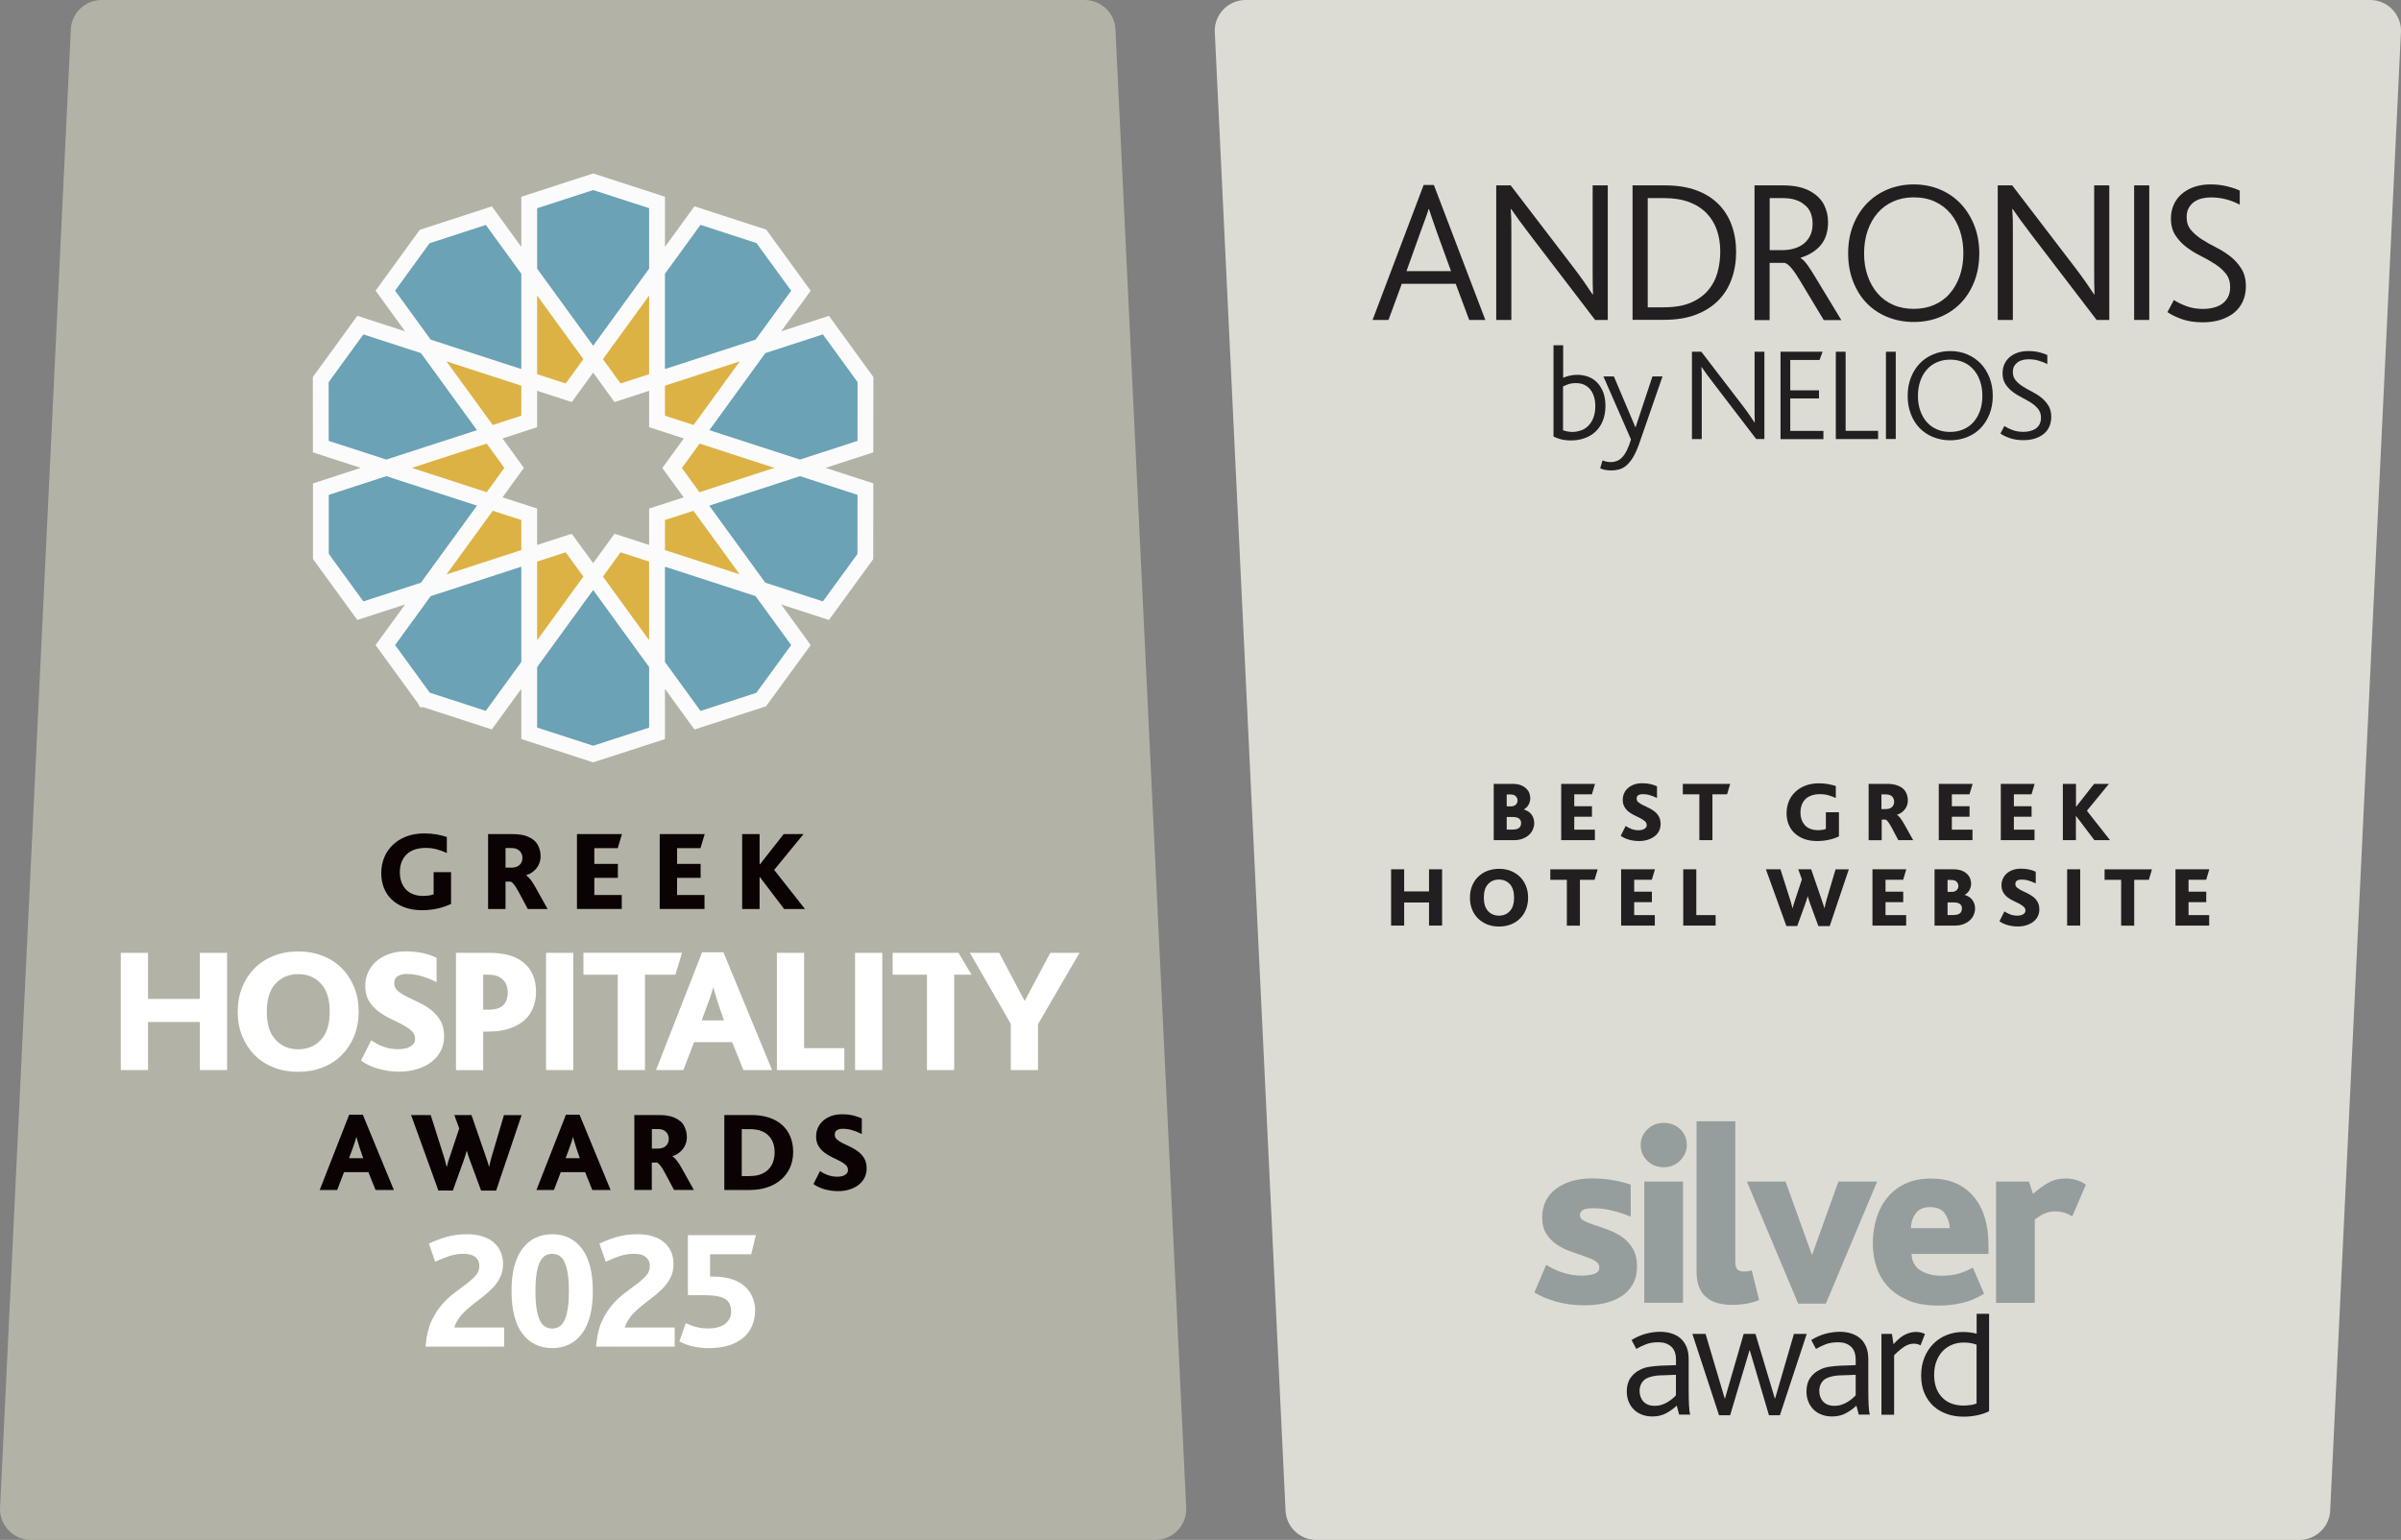 <?xml version="1.0" encoding="UTF-8"?>
<svg id="Layer_2" data-name="Layer 2" xmlns="http://www.w3.org/2000/svg" viewBox="0 0 352.6 226.21">
  <rect x="0" y="0" width="352.6" height="226.21" fill="#808080" stroke="none"/>
  <defs>
    <style>
      .cls-1 {
        fill: #dddcd4;
      }

      .cls-2 {
        fill: #231f20;
      }

      .cls-3 {
        fill: #fff;
      }

      .cls-4 {
        fill: #0a0203;
      }

      .cls-5 {
        fill: #ddb245;
      }

      .cls-6 {
        fill: none;
        stroke: #fbfbfb;
        stroke-miterlimit: 10;
        stroke-width: 2.32px;
      }

      .cls-7 {
        fill: #959e9d;
      }

      .cls-8 {
        fill: #6ba2b5;
      }

      .cls-9 {
        fill: #b3b2a6;
      }
    </style>
  </defs>
  <g id="Layer_1-2" data-name="Layer 1">
    <g>
      <path class="cls-1" d="M178.39,4.54c0-2.51,2.03-4.54,4.54-4.54h165.13c2.51,0,4.54,2.03,4.54,4.54l-10.39,217.14c0,2.51-2.03,4.54-4.54,4.54h-144.35c-2.51,0-4.54-2.03-4.54-4.54L178.39,4.54Z"/>
      <g>
        <path class="cls-7" d="M227.08,185.81c.78.5,1.62.89,2.52,1.17.9.28,1.77.41,2.6.41s1.45-.09,1.94-.26c.49-.17.73-.49.73-.94,0-.4-.21-.72-.62-.96-.41-.24-.94-.46-1.56-.68-.63-.21-1.3-.45-2.01-.7-.72-.25-1.39-.58-2.02-1-.63-.42-1.15-.94-1.56-1.58-.42-.64-.62-1.46-.62-2.47,0-.85.17-1.63.51-2.34.34-.7.83-1.3,1.47-1.79.64-.49,1.41-.87,2.3-1.15.89-.28,1.89-.41,2.99-.41s2.1.08,3.07.25,1.85.38,2.66.66v4.71c-.85-.35-1.74-.65-2.66-.88-.92-.24-1.86-.36-2.84-.36-.7,0-1.21.09-1.51.26-.3.18-.45.44-.45.79,0,.33.21.6.62.81.41.21.94.42,1.56.62.63.2,1.3.43,2.01.7s1.39.62,2.01,1.05,1.15,1,1.56,1.69c.41.69.62,1.56.62,2.62s-.21,1.95-.64,2.67c-.43.73-1,1.32-1.71,1.77-.72.45-1.54.78-2.47.98-.93.2-1.88.3-2.86.3-1.56,0-2.96-.18-4.22-.55-1.26-.36-2.31-.81-3.16-1.34l1.73-4.07Z"/>
        <path class="cls-7" d="M241.92,170.52c-.65-.63-.98-1.41-.98-2.33,0-.88.33-1.64.98-2.28.65-.64,1.46-.96,2.41-.96s1.76.31,2.41.92c.65.62.98,1.39.98,2.32,0,.45-.09.87-.26,1.26-.18.39-.42.73-.72,1.04s-.66.54-1.07.72c-.42.18-.86.26-1.34.26-.95,0-1.76-.31-2.41-.94ZM241.47,173.57h5.69v17.81h-5.69v-17.81Z"/>
        <path class="cls-7" d="M249.15,164.72h5.69v20.68c0,.55.11.92.34,1.11s.54.28.94.28c.1,0,.26-.01.49-.04.23-.02.44-.08.64-.15l1.09,4.37c-.65.28-1.33.46-2.02.57-.69.1-1.32.15-1.9.15-3.52,0-5.27-1.62-5.27-4.86v-22.11Z"/>
        <path class="cls-7" d="M256.53,173.57h5.69l3.84,10.7h.08l3.84-10.7h5.69l-7.53,17.93h-4.07l-7.53-17.93Z"/>
        <path class="cls-7" d="M280.19,190.99c-1.23-.51-2.23-1.2-2.99-2.05-.77-.85-1.32-1.83-1.66-2.92-.34-1.09-.51-2.2-.51-3.33,0-1.33.18-2.58.55-3.75.36-1.17.9-2.18,1.62-3.05s1.6-1.54,2.66-2.03,2.29-.73,3.69-.73c2.69,0,4.77.87,6.25,2.6s2.22,4.12,2.22,7.16v1.32h-11.3c.05,1.11.5,1.92,1.34,2.43.84.52,1.87.77,3.07.77.95,0,1.79-.11,2.52-.32.73-.21,1.42-.51,2.07-.88l1.66,3.84c-1.05.65-2.14,1.11-3.26,1.36-1.12.25-2.27.38-3.45.38-1.76,0-3.25-.26-4.48-.77ZM286.33,180.42c-.03-.78-.26-1.49-.7-2.13s-1.17-.96-2.2-.96c-.95,0-1.66.31-2.11.94-.45.63-.68,1.34-.68,2.15h5.69Z"/>
        <path class="cls-7" d="M293.14,173.57h4.82l.6,1.81c.7-.63,1.43-1.16,2.18-1.6s1.63-.66,2.64-.66c.45,0,.94.07,1.47.21.53.14,1.02.37,1.47.7l-2,4.67c-.5-.33-.97-.53-1.41-.62-.44-.09-.77-.13-1-.13-.53,0-1.02.08-1.47.24-.45.16-.99.48-1.62.96v12.24h-5.69v-17.81Z"/>
      </g>
      <g>
        <path class="cls-2" d="M209.07,27.17h1.5l7.56,19.83h-2.37l-1.98-5.31h-7.92l-1.95,5.31h-2.34l7.5-19.83ZM213.09,39.83l-2.07-5.7c-.3-.88-.54-1.57-.72-2.08-.18-.51-.33-.95-.45-1.33h-.06c-.1.38-.25.83-.44,1.33-.19.51-.45,1.21-.76,2.08l-2.04,5.7h6.54Z"/>
        <path class="cls-2" d="M219.72,27.23h2.13l9.18,12c.64.84,1.19,1.59,1.65,2.25s.86,1.25,1.2,1.77h.06c-.02-.54-.04-1.06-.04-1.58,0-.51-.01-1.14-.01-1.9v-12.54h2.22v19.77h-1.86l-9.54-12.48c-.6-.78-1.13-1.49-1.59-2.12s-.86-1.2-1.2-1.7h-.06c.04.5.06,1,.08,1.49,0,.49.01,1.12.01,1.91v12.9h-2.22v-19.77Z"/>
        <path class="cls-2" d="M239.76,27.23h4.74c1.78,0,3.32.25,4.63.73,1.31.49,2.39,1.17,3.25,2.04.86.87,1.5,1.9,1.93,3.09.43,1.19.65,2.5.65,3.91s-.21,2.74-.65,3.96c-.43,1.22-1.08,2.27-1.95,3.16-.87.89-1.97,1.59-3.3,2.1s-2.88.76-4.66.76h-4.65v-19.77ZM244.38,45.14c1.54,0,2.83-.22,3.88-.66s1.9-1.04,2.55-1.79,1.12-1.62,1.4-2.62c.28-1,.42-2.05.42-3.15s-.17-2.18-.5-3.13c-.33-.95-.83-1.77-1.51-2.47-.68-.7-1.54-1.25-2.58-1.64-1.04-.39-2.28-.58-3.72-.58h-2.34v16.05h2.4Z"/>
        <path class="cls-2" d="M257.67,27.23h4.02c1.04,0,1.92.09,2.62.27.71.18,1.33.44,1.85.78.8.5,1.38,1.13,1.75,1.89.37.76.55,1.58.55,2.46,0,1.38-.35,2.5-1.05,3.35-.7.85-1.69,1.47-2.97,1.88v.06c.3.16.64.51,1.02,1.04.38.53.83,1.24,1.35,2.12l3.6,5.94h-2.58l-3.45-5.73c-.46-.78-.88-1.4-1.26-1.86s-.72-.73-1.02-.81h-2.22v8.4h-2.22v-19.77ZM261.75,36.74c1.06,0,1.97-.22,2.73-.66.52-.3.93-.72,1.25-1.27s.46-1.21.46-1.97c0-.58-.1-1.11-.3-1.6s-.52-.89-.96-1.21c-.32-.28-.73-.5-1.25-.67-.51-.17-1.14-.26-1.9-.26h-1.89v7.65h1.86Z"/>
        <path class="cls-2" d="M277.2,46.58c-1.18-.48-2.2-1.16-3.04-2.02-.85-.87-1.52-1.93-2.01-3.18-.49-1.25-.74-2.63-.74-4.15s.24-2.87.72-4.11c.48-1.24,1.15-2.31,2.01-3.21.86-.9,1.88-1.59,3.06-2.08,1.18-.49,2.46-.74,3.84-.74s2.69.25,3.87.75c1.18.5,2.19,1.2,3.04,2.1.85.9,1.51,1.97,2,3.21.48,1.24.72,2.6.72,4.08s-.25,2.93-.75,4.18-1.18,2.31-2.04,3.18c-.86.87-1.88,1.54-3.04,2.01-1.17.47-2.44.7-3.79.7s-2.66-.24-3.84-.72ZM284.04,44.79c.9-.39,1.67-.94,2.29-1.67.63-.72,1.12-1.58,1.47-2.58.35-1,.53-2.11.53-3.33s-.16-2.24-.48-3.24c-.32-1-.79-1.87-1.41-2.61-.62-.74-1.38-1.32-2.28-1.74-.9-.42-1.94-.63-3.12-.63-1.1,0-2.1.2-3,.6s-1.67.96-2.29,1.68-1.12,1.58-1.47,2.59c-.35,1.01-.53,2.13-.53,3.35s.17,2.33.53,3.33c.35,1,.84,1.86,1.47,2.58.63.72,1.39,1.28,2.29,1.67.9.39,1.9.58,3,.58s2.1-.19,3-.58Z"/>
        <path class="cls-2" d="M293.37,27.23h2.13l9.18,12c.64.84,1.19,1.59,1.65,2.25s.86,1.25,1.2,1.77h.06c-.02-.54-.04-1.06-.04-1.58,0-.51-.01-1.14-.01-1.9v-12.54h2.22v19.77h-1.86l-9.54-12.48c-.6-.78-1.13-1.49-1.59-2.12s-.86-1.2-1.2-1.7h-.06c.04.5.06,1,.08,1.49,0,.49.01,1.12.01,1.91v12.9h-2.22v-19.77Z"/>
        <path class="cls-2" d="M313.41,27.23h2.22v19.77h-2.22v-19.77Z"/>
        <path class="cls-2" d="M319.23,44.06c.48.32,1.08.62,1.82.9.73.28,1.55.42,2.47.42.54,0,1.05-.06,1.53-.18.48-.12.9-.3,1.26-.55.36-.25.65-.58.87-.99s.33-.9.33-1.49c0-.78-.21-1.44-.64-1.98-.43-.54-.97-1.01-1.61-1.42s-1.34-.81-2.1-1.19c-.76-.38-1.46-.81-2.1-1.3-.64-.49-1.17-1.07-1.6-1.73-.43-.66-.65-1.48-.65-2.46,0-.7.13-1.35.39-1.96.26-.61.64-1.14,1.14-1.59s1.11-.8,1.83-1.06,1.54-.39,2.46-.39,1.72.1,2.47.29c.75.19,1.36.4,1.82.62v2.07c-.62-.34-1.29-.6-2.01-.79-.72-.19-1.46-.28-2.22-.28-.44,0-.88.05-1.31.15-.43.1-.81.27-1.14.5-.33.23-.6.53-.81.9s-.31.82-.31,1.36c0,.74.21,1.37.64,1.88.43.51.96.97,1.61,1.38.64.41,1.34.81,2.1,1.19s1.46.83,2.1,1.33c.64.51,1.17,1.11,1.6,1.8.43.69.65,1.54.65,2.57,0,.82-.15,1.56-.45,2.22s-.73,1.21-1.29,1.67c-.56.45-1.23.79-2.01,1.04-.78.24-1.64.36-2.58.36-1.14,0-2.15-.15-3.02-.45-.87-.3-1.59-.65-2.17-1.05l.93-1.74Z"/>
        <path class="cls-2" d="M229.18,64.52c-.43-.12-.78-.25-1.04-.39v-13.41h1.42v4.77c.3-.12.61-.22.93-.3.32-.08.71-.13,1.15-.13.57,0,1.11.1,1.62.29.51.19.94.48,1.31.87.37.38.66.86.88,1.43.21.57.32,1.23.32,1.99,0,.8-.13,1.52-.38,2.15-.25.63-.6,1.16-1.05,1.59-.45.43-.98.76-1.61.98-.62.23-1.3.34-2.02.34-.58,0-1.09-.06-1.53-.18ZM232.28,63.2c.42-.17.77-.43,1.07-.76.3-.33.53-.73.69-1.19.16-.46.24-.98.24-1.57,0-.51-.06-.97-.19-1.38-.12-.42-.3-.77-.54-1.07-.23-.3-.53-.53-.88-.7-.36-.17-.77-.25-1.24-.25-.49,0-.89.07-1.19.19-.3.13-.53.23-.7.29v6.44c.25.09.48.16.71.19.23.04.44.06.63.06.51,0,.97-.09,1.38-.26Z"/>
        <path class="cls-2" d="M235.34,67.63c.38.17.8.25,1.26.25.3,0,.59-.06.87-.17.28-.12.54-.3.78-.56.24-.26.47-.6.68-1.03.21-.43.41-.95.59-1.56l-4.05-9.26h1.54l3.15,7.45h.04l2.47-7.45h1.48l-3.44,9.92c-.3.84-.61,1.52-.93,2.03s-.66.9-.99,1.18c-.34.27-.69.45-1.05.54s-.73.14-1.11.14c-.34,0-.64-.03-.9-.08s-.51-.13-.74-.23l.35-1.17Z"/>
        <path class="cls-2" d="M248.47,51.67h1.38l5.96,7.78c.42.54.77,1.03,1.07,1.46.3.43.56.81.78,1.15h.04c-.01-.35-.02-.69-.03-1.02,0-.33,0-.74,0-1.24v-8.13h1.44v12.82h-1.21l-6.19-8.09c-.39-.51-.73-.96-1.03-1.37-.3-.41-.56-.78-.78-1.1h-.04c.03.32.04.65.05.96,0,.32,0,.73,0,1.24v8.37h-1.44v-12.82Z"/>
        <path class="cls-2" d="M261.47,51.67h6.19l-.45,1.21h-4.3v4.46h4.22v1.19h-4.22v4.77h4.87v1.21h-6.3v-12.82Z"/>
        <path class="cls-2" d="M269.6,51.67h1.44v11.62h4.77v1.21h-6.21v-12.82Z"/>
        <path class="cls-2" d="M276.96,51.67h1.44v12.82h-1.44v-12.82Z"/>
        <path class="cls-2" d="M283.91,64.22c-.77-.31-1.42-.75-1.98-1.31-.55-.56-.99-1.25-1.3-2.06-.32-.81-.48-1.71-.48-2.7s.16-1.86.47-2.67c.31-.8.75-1.5,1.3-2.08s1.22-1.03,1.99-1.35c.77-.32,1.6-.48,2.49-.48s1.74.16,2.51.49,1.42.78,1.98,1.36c.55.58.98,1.28,1.29,2.08.31.8.47,1.69.47,2.65s-.16,1.9-.49,2.71-.77,1.5-1.32,2.06c-.56.56-1.22,1-1.98,1.3s-1.58.46-2.46.46-1.73-.16-2.49-.47ZM288.34,63.07c.58-.25,1.08-.61,1.49-1.08.41-.47.73-1.03.95-1.67.23-.65.34-1.37.34-2.16s-.1-1.45-.31-2.1c-.21-.65-.51-1.21-.92-1.69-.4-.48-.89-.86-1.48-1.13s-1.26-.41-2.02-.41c-.71,0-1.36.13-1.95.39s-1.08.62-1.49,1.09c-.41.47-.73,1.03-.95,1.68-.23.66-.34,1.38-.34,2.17s.11,1.51.34,2.16c.23.65.54,1.21.95,1.67.41.47.91.83,1.49,1.08s1.23.38,1.95.38,1.36-.13,1.95-.38Z"/>
        <path class="cls-2" d="M294.36,62.59c.31.21.7.4,1.18.58s1.01.27,1.61.27c.35,0,.68-.04.99-.12.31-.08.58-.2.82-.36.23-.16.42-.38.56-.64.14-.27.21-.59.21-.96,0-.51-.14-.93-.42-1.28s-.63-.66-1.04-.92c-.42-.27-.87-.52-1.36-.77-.49-.25-.95-.53-1.36-.85-.42-.32-.76-.69-1.04-1.12-.28-.43-.42-.96-.42-1.6,0-.45.08-.88.25-1.28.17-.4.42-.74.74-1.03s.72-.52,1.19-.69c.47-.17,1-.25,1.6-.25s1.12.06,1.61.18c.49.12.88.26,1.18.4v1.34c-.4-.22-.84-.39-1.3-.52s-.95-.19-1.44-.19c-.29,0-.57.03-.85.1-.28.07-.53.17-.74.32-.21.15-.39.34-.53.58-.14.24-.2.54-.2.88,0,.48.14.89.42,1.22.28.33.62.63,1.04.89.42.27.87.52,1.36.77.49.25.95.54,1.36.87s.76.72,1.04,1.17c.28.45.42,1,.42,1.66,0,.53-.1,1.01-.29,1.44s-.47.79-.84,1.08-.8.52-1.3.67c-.51.16-1.06.23-1.67.23-.74,0-1.39-.1-1.96-.29-.56-.2-1.04-.42-1.41-.68l.6-1.13Z"/>
      </g>
      <g>
        <path class="cls-2" d="M219.36,115.15h2.77c.45,0,.84.06,1.17.18s.6.28.81.48c.21.2.37.42.47.67.1.25.15.51.15.77,0,.32-.08.63-.23.93-.16.3-.39.54-.71.72v.02c.5.14.88.4,1.14.76.25.36.38.77.38,1.22,0,.3-.06.6-.18.9-.12.3-.3.57-.55.81-.25.24-.56.43-.93.58-.37.15-.8.23-1.3.23h-2.99v-8.27ZM221.86,118.46c.33,0,.58-.09.75-.26.17-.17.25-.37.25-.6,0-.24-.09-.45-.26-.63-.17-.18-.44-.26-.8-.26h-.53v1.75h.58ZM222.07,121.87c.46,0,.79-.08,1-.24.21-.16.31-.41.31-.74,0-.28-.1-.49-.3-.64-.2-.15-.48-.23-.84-.23h-.97v1.85h.79Z"/>
        <path class="cls-2" d="M229.27,115.15h4.97l-.46,1.54h-2.59v1.75h2.6v1.54h-2.6v1.9h3.03v1.54h-4.95v-8.27Z"/>
        <path class="cls-2" d="M238.73,121.33c.28.19.57.34.89.46.31.11.65.17,1.02.17.14,0,.28-.01.42-.04s.26-.07.38-.13c.11-.06.21-.13.28-.23.07-.09.11-.21.11-.34,0-.23-.09-.42-.26-.57-.17-.15-.39-.3-.65-.44s-.55-.28-.85-.42c-.3-.14-.58-.31-.85-.51-.26-.2-.48-.44-.65-.73-.17-.29-.26-.64-.26-1.07,0-.32.06-.62.19-.92.12-.29.31-.55.55-.77.24-.22.54-.4.89-.53.35-.13.76-.2,1.22-.2s.88.04,1.25.13c.37.09.68.19.93.32v1.72c-.38-.19-.75-.34-1.09-.43-.34-.1-.69-.14-1.03-.14-.23,0-.44.05-.61.14-.17.1-.26.27-.26.52,0,.21.08.39.26.53s.39.29.65.41c.26.13.55.27.85.41.3.14.58.32.85.52s.48.46.65.75c.17.3.26.67.26,1.11,0,.38-.08.73-.24,1.04-.16.31-.39.57-.67.78-.28.21-.61.38-1,.5s-.8.18-1.24.18c-.49,0-.98-.06-1.46-.19-.48-.13-.9-.32-1.25-.58l.73-1.44Z"/>
        <path class="cls-2" d="M249.55,116.69h-2.42v-1.54h6.96l-.46,1.54h-2.15v6.73h-1.92v-6.73Z"/>
        <path class="cls-2" d="M270.07,122.86c-.45.22-.95.39-1.51.51-.55.12-1.12.18-1.7.18-.72,0-1.36-.1-1.92-.31s-1.03-.5-1.41-.86-.67-.79-.87-1.29c-.2-.5-.29-1.04-.29-1.63,0-.63.11-1.21.33-1.75.22-.54.54-1,.96-1.39.41-.39.91-.7,1.49-.92.58-.22,1.23-.33,1.95-.33.49,0,.94.04,1.34.11s.79.17,1.16.28v1.77c-.35-.17-.72-.3-1.1-.41s-.8-.16-1.25-.16-.88.07-1.24.2c-.36.13-.65.31-.89.55s-.42.52-.53.85c-.12.33-.18.7-.18,1.1s.06.74.17,1.05c.11.32.28.59.49.82.21.23.48.41.8.53.32.12.68.19,1.09.19.49,0,.88-.06,1.18-.18v-2.45h1.92v3.53Z"/>
        <path class="cls-2" d="M274.4,115.15h2.66c.36,0,.68.02.96.07.28.05.53.12.75.21.51.21.87.51,1.09.89.21.39.32.81.32,1.27,0,.27-.04.51-.13.74-.08.23-.2.43-.34.6s-.31.33-.5.46-.4.23-.62.29v.02c.13.08.28.22.46.45.18.22.38.53.6.92l1.31,2.35h-2.18l-1-1.88c-.22-.4-.4-.69-.54-.86-.14-.17-.26-.27-.35-.28h-.55v3.03h-1.92v-8.27ZM276.92,118.85c.18,0,.32-.01.44-.04s.22-.07.31-.12c.15-.09.27-.21.36-.36.09-.15.14-.33.14-.55s-.05-.4-.15-.57c-.1-.17-.24-.3-.43-.39-.08-.04-.18-.07-.28-.09-.1-.02-.23-.03-.39-.03h-.62v2.16h.6Z"/>
        <path class="cls-2" d="M284.72,115.15h4.97l-.46,1.54h-2.59v1.75h2.6v1.54h-2.6v1.9h3.03v1.54h-4.95v-8.27Z"/>
        <path class="cls-2" d="M293.83,115.15h4.97l-.46,1.54h-2.59v1.75h2.6v1.54h-2.6v1.9h3.03v1.54h-4.95v-8.27Z"/>
        <path class="cls-2" d="M302.95,115.15h1.92v3.34h.04l2.62-3.34h2.18l-3.24,3.95,3.4,4.32h-2.3l-2.67-3.53h-.04v3.53h-1.92v-8.27Z"/>
        <path class="cls-2" d="M204.29,127.7h1.92v3.25h3.65v-3.25h1.92v8.27h-1.92v-3.39h-3.65v3.39h-1.92v-8.27Z"/>
        <path class="cls-2" d="M218.41,135.8c-.52-.21-.97-.5-1.35-.87s-.67-.82-.88-1.34c-.21-.52-.31-1.09-.31-1.72s.1-1.2.31-1.72c.21-.52.5-.97.88-1.34s.83-.67,1.35-.87,1.1-.31,1.73-.31,1.2.1,1.73.31c.52.21.97.5,1.35.87.38.38.67.82.88,1.34.21.52.31,1.09.31,1.72s-.1,1.2-.31,1.72c-.21.52-.5.97-.88,1.34-.38.38-.83.67-1.35.87-.52.21-1.1.31-1.73.31s-1.2-.1-1.73-.31ZM221.73,133.84c.41-.44.62-1.1.62-1.98s-.21-1.54-.62-1.98-.95-.67-1.6-.67-1.19.22-1.6.67c-.42.44-.62,1.1-.62,1.98s.21,1.54.62,1.98c.41.44.95.67,1.6.67s1.19-.22,1.6-.67Z"/>
        <path class="cls-2" d="M230.09,129.25h-2.42v-1.54h6.96l-.46,1.54h-2.15v6.73h-1.92v-6.73Z"/>
        <path class="cls-2" d="M238.07,127.7h4.97l-.46,1.54h-2.59v1.75h2.6v1.54h-2.6v1.9h3.03v1.54h-4.95v-8.27Z"/>
        <path class="cls-2" d="M247.19,127.7h1.92v6.73h2.84v1.54h-4.76v-8.27Z"/>
        <path class="cls-2" d="M259.32,127.7h2.15l1.47,4.62c.06.18.11.35.15.52.04.17.09.35.14.55h.04c.04-.18.09-.37.14-.55.05-.18.11-.35.17-.52l1.04-3.14-.54-1.48h1.9l1.54,4.47c.08.22.15.42.21.62.07.19.13.39.18.59h.04c.04-.2.08-.39.12-.58.04-.18.1-.38.16-.6l1.33-4.49h1.95l-2.81,8.34h-1.66l-1.19-3.24c-.07-.19-.13-.38-.2-.58s-.12-.37-.16-.54h-.04c-.04.18-.09.37-.16.56-.06.19-.12.37-.18.53l-1.18,3.26h-1.59l-3.01-8.34Z"/>
        <path class="cls-2" d="M274.98,127.7h4.97l-.46,1.54h-2.59v1.75h2.6v1.54h-2.6v1.9h3.03v1.54h-4.95v-8.27Z"/>
        <path class="cls-2" d="M284.1,127.7h2.77c.45,0,.84.06,1.17.18s.6.28.81.48c.21.2.37.42.47.67.1.25.15.51.15.77,0,.32-.08.63-.23.93-.16.3-.39.54-.71.72v.02c.5.14.88.4,1.14.76.25.36.38.77.38,1.22,0,.3-.06.6-.18.9-.12.3-.3.57-.55.81-.25.24-.56.43-.93.58-.37.15-.8.23-1.3.23h-2.99v-8.27ZM286.6,131.02c.33,0,.58-.09.75-.26.17-.17.25-.37.25-.6,0-.24-.09-.45-.26-.63-.17-.18-.44-.26-.8-.26h-.53v1.75h.58ZM286.81,134.42c.46,0,.79-.08,1-.24.21-.16.31-.41.31-.74,0-.28-.1-.49-.3-.64-.2-.15-.48-.23-.84-.23h-.97v1.85h.79Z"/>
        <path class="cls-2" d="M294.35,133.88c.28.19.57.34.89.46.31.11.65.17,1.02.17.14,0,.28-.01.42-.04s.26-.07.38-.13c.11-.06.21-.13.28-.23.07-.09.11-.21.11-.34,0-.23-.09-.42-.26-.57-.17-.15-.39-.3-.65-.44s-.55-.28-.85-.42c-.3-.14-.58-.31-.85-.51-.26-.2-.48-.44-.65-.73-.17-.29-.26-.64-.26-1.07,0-.32.06-.62.19-.92.12-.29.31-.55.55-.77.24-.22.54-.4.89-.53.35-.13.76-.2,1.22-.2s.88.04,1.25.13c.37.09.68.19.93.32v1.72c-.38-.19-.75-.34-1.09-.43-.34-.1-.69-.14-1.03-.14-.23,0-.44.05-.61.14-.17.1-.26.27-.26.52,0,.21.08.39.26.53s.39.29.65.41c.26.13.55.27.85.41.3.14.58.32.85.52s.48.46.65.75c.17.3.26.67.26,1.11,0,.38-.08.73-.24,1.04-.16.31-.39.57-.67.78-.28.21-.61.38-1,.5s-.8.18-1.24.18c-.49,0-.98-.06-1.46-.19-.48-.13-.9-.32-1.25-.58l.73-1.44Z"/>
        <path class="cls-2" d="M303.57,127.7h1.92v8.27h-1.92v-8.27Z"/>
        <path class="cls-2" d="M311.49,129.25h-2.42v-1.54h6.96l-.46,1.54h-2.15v6.73h-1.92v-6.73Z"/>
        <path class="cls-2" d="M319.48,127.7h4.97l-.46,1.54h-2.59v1.75h2.6v1.54h-2.6v1.9h3.03v1.54h-4.95v-8.27Z"/>
      </g>
      <g>
        <path class="cls-2" d="M246.23,206.5c-.47.44-.99.81-1.57,1.12-.58.31-1.24.46-2,.46-.54,0-1.03-.08-1.49-.25-.46-.17-.86-.41-1.19-.73-.34-.32-.6-.7-.79-1.16-.19-.45-.29-.96-.29-1.53,0-.8.18-1.47.55-2,.37-.53.85-.93,1.46-1.22.4-.2.85-.34,1.33-.41.49-.07,1.03-.13,1.63-.16l2.26-.08v-.75c0-.91-.24-1.57-.71-1.98-.48-.42-1.09-.63-1.85-.63s-1.34.1-1.86.3c-.52.2-.99.43-1.41.68l-.7-1.31c.7-.43,1.41-.74,2.12-.93.71-.18,1.39-.28,2.05-.28s1.19.08,1.7.24c.51.16.96.4,1.33.73.37.33.67.75.88,1.25.21.51.31,1.12.31,1.82v4.09c0,1.17.02,2.06.05,2.67.03.61.09,1.07.18,1.37h-1.63l-.35-1.33ZM244.04,202.03c-.52.02-.95.06-1.3.14-.35.08-.66.18-.93.31-.33.18-.59.44-.77.77-.17.33-.26.68-.26,1.07,0,.65.2,1.18.59,1.59.39.41.93.61,1.62.61.37,0,.72-.05,1.04-.16.33-.11.62-.24.88-.4.26-.16.49-.33.7-.5.21-.17.38-.34.51-.49v-3.01l-2.08.08Z"/>
        <path class="cls-2" d="M248.54,195.95h1.93l2.81,9.47h.05l2.74-9.47h1.73l2.84,9.47h.05l2.76-9.47h1.88l-3.94,11.95h-1.61l-2.81-9.52h-.05l-2.84,9.52h-1.63l-3.92-11.95Z"/>
        <path class="cls-2" d="M272.62,206.5c-.47.44-.99.81-1.57,1.12-.58.31-1.24.46-2,.46-.54,0-1.04-.08-1.49-.25-.46-.17-.86-.41-1.19-.73-.33-.32-.6-.7-.79-1.16-.19-.45-.29-.96-.29-1.53,0-.8.18-1.47.55-2,.37-.53.85-.93,1.46-1.22.4-.2.85-.34,1.33-.41.49-.07,1.03-.13,1.63-.16l2.26-.08v-.75c0-.91-.24-1.57-.71-1.98-.48-.42-1.09-.63-1.85-.63s-1.34.1-1.86.3c-.52.2-.99.43-1.41.68l-.7-1.31c.7-.43,1.41-.74,2.12-.93.71-.18,1.39-.28,2.04-.28s1.18.08,1.7.24c.51.16.95.4,1.33.73.38.33.67.75.88,1.25.21.51.31,1.12.31,1.82v4.09c0,1.17.02,2.06.05,2.67.03.61.09,1.07.18,1.37h-1.63l-.35-1.33ZM270.43,202.03c-.52.02-.95.06-1.3.14-.35.08-.66.18-.93.31-.34.18-.59.44-.77.77-.18.33-.26.68-.26,1.07,0,.65.2,1.18.59,1.59.39.41.93.61,1.62.61.37,0,.71-.05,1.04-.16.33-.11.62-.24.88-.4.26-.16.5-.33.7-.5.21-.17.38-.34.52-.49v-3.01l-2.09.08Z"/>
        <path class="cls-2" d="M276.28,195.95h1.56l.23,1.51c.65-.72,1.24-1.2,1.77-1.44.53-.24,1.05-.36,1.57-.36.23,0,.47.03.7.09.23.06.43.13.58.21l-.65,1.68c-.15-.08-.3-.15-.46-.19-.16-.04-.35-.06-.56-.06-.44,0-.88.14-1.32.41-.44.28-.96.71-1.54,1.29v8.74h-1.86v-11.88Z"/>
        <path class="cls-2" d="M285.92,207.71c-.75-.25-1.41-.63-1.97-1.14-.56-.51-1-1.14-1.33-1.89-.33-.75-.49-1.63-.49-2.64,0-.95.16-1.82.48-2.61.32-.79.75-1.46,1.31-2.02.55-.56,1.2-.99,1.95-1.29.74-.3,1.54-.45,2.4-.45.72,0,1.39.08,2.01.25v-2.92h1.83v14.3c-.42.23-.96.43-1.63.58-.67.15-1.38.23-2.13.23-.85,0-1.66-.12-2.41-.38ZM289.39,206.41c.34-.06.63-.14.88-.24v-8.64c-.3-.1-.59-.18-.86-.23-.27-.05-.61-.08-1.03-.08-.59,0-1.14.1-1.67.31-.53.21-.99.51-1.38.91-.39.4-.71.9-.94,1.5-.23.59-.35,1.27-.35,2.02,0,1.39.38,2.49,1.15,3.3.77.81,1.84,1.22,3.21,1.22.32,0,.64-.03.98-.09Z"/>
      </g>
      <g>
        <path class="cls-9" d="M174.21,221.67c0,2.51-2.03,4.54-4.54,4.54H4.54c-2.51,0-4.54-2.03-4.54-4.54L10.39,4.54c0-2.51,2.03-4.54,4.54-4.54h144.35c2.51,0,4.54,2.03,4.54,4.54l10.39,217.14Z"/>
        <g>
          <polygon class="cls-8" points="127.09 71.87 127.09 81.76 121.3 89.72 111.68 86.6 102.3 73.68 117.49 68.75 127.09 71.87"/>
          <polygon class="cls-8" points="127.09 55.79 127.09 65.62 117.49 68.75 102.3 63.81 111.68 50.89 121.29 47.77 127.09 55.75 127.09 55.79"/>
          <polygon class="cls-8" points="111.68 86.6 117.62 94.77 111.81 102.76 111.79 102.78 102.44 105.81 96.49 97.63 96.48 81.66 111.68 86.6"/>
          <polygon class="cls-8" points="111.82 34.74 117.62 42.72 111.68 50.89 96.49 55.83 96.49 39.86 102.43 31.69 111.82 34.74"/>
          <polygon class="cls-5" points="117.49 68.75 102.3 73.68 98.71 68.75 102.3 63.81 117.49 68.75"/>
          <polygon class="cls-5" points="111.68 50.89 102.3 63.81 96.49 61.93 96.49 55.83 111.68 50.89"/>
          <polygon class="cls-5" points="111.68 86.6 96.48 81.66 96.48 75.58 102.3 73.68 111.68 86.6"/>
          <polygon class="cls-9" points="102.3 73.68 96.48 75.58 96.48 81.66 90.69 79.78 87.11 84.71 83.52 79.78 77.72 81.66 77.72 75.57 71.92 73.68 75.51 68.75 71.92 63.81 77.72 61.93 77.72 55.83 83.52 57.71 87.11 52.78 90.69 57.71 96.49 55.83 96.49 61.93 102.3 63.81 98.71 68.75 102.3 73.68"/>
          <polygon class="cls-8" points="96.49 97.63 96.5 107.73 87.15 110.76 87.07 110.73 86.99 110.76 77.72 107.74 77.72 97.63 87.11 84.71 96.49 97.63"/>
          <polygon class="cls-5" points="96.49 39.86 96.49 55.83 90.69 57.71 87.11 52.78 96.49 39.86"/>
          <polygon class="cls-8" points="96.49 29.77 96.49 39.86 87.11 52.78 77.72 39.86 77.72 29.75 87.07 26.71 96.49 29.77"/>
          <polygon class="cls-5" points="96.48 81.66 96.49 97.63 87.11 84.71 90.69 79.78 96.48 81.66"/>
          <polygon class="cls-5" points="87.11 52.78 83.52 57.71 77.72 55.83 77.72 39.86 87.11 52.78"/>
          <polygon class="cls-5" points="87.11 84.71 77.72 97.63 77.72 81.66 83.52 79.78 87.11 84.71"/>
          <polygon class="cls-8" points="77.72 81.66 77.72 97.63 71.78 105.81 62.4 102.75 56.6 94.77 62.53 86.6 77.72 81.66"/>
          <polygon class="cls-5" points="77.72 75.57 77.72 81.66 62.53 86.6 71.92 73.68 77.72 75.57"/>
          <polygon class="cls-5" points="77.72 55.83 77.72 61.93 71.92 63.81 62.53 50.89 77.72 55.83"/>
          <polygon class="cls-8" points="77.72 39.86 77.72 55.83 62.53 50.89 56.59 42.71 62.36 34.75 62.44 34.73 71.78 31.68 77.72 39.86"/>
          <polygon class="cls-5" points="71.92 63.81 75.51 68.75 71.92 73.68 56.73 68.75 71.92 63.81"/>
          <polygon class="cls-8" points="71.92 73.68 62.53 86.6 52.93 89.72 47.14 81.75 47.13 81.73 47.12 71.87 56.73 68.75 71.92 73.68"/>
          <polygon class="cls-8" points="62.53 50.89 71.92 63.81 56.73 68.75 47.12 65.62 47.11 55.79 47.11 55.77 52.92 47.77 62.53 50.89"/>
          <polygon class="cls-6" points="96.49 81.65 90.69 79.77 87.11 84.7 77.72 97.62 71.78 105.79 62.4 102.74 62.39 102.74 62.38 102.72 56.59 94.76 62.53 86.59 71.92 73.67 75.5 68.73 71.92 63.8 62.53 50.88 56.59 42.7 62.36 34.75 71.79 31.68 77.72 39.84 87.11 52.76 90.69 57.7 96.49 55.81 111.68 50.88 121.29 47.76 127.1 55.76 127.09 65.61 117.48 68.73 102.28 73.67 96.49 75.55 96.49 81.65 96.49 97.62 96.49 107.73 87.11 110.77 77.72 107.72 77.72 97.62 77.72 81.65 77.72 75.55 71.92 73.67 56.73 68.73 47.11 65.61 47.1 55.77 52.92 47.76 62.53 50.88 77.72 55.81 83.52 57.7 87.11 52.76 96.49 39.84 102.43 31.67 111.81 34.72 117.62 42.71 111.68 50.88 102.3 63.8 98.7 68.75 102.28 73.67 111.67 86.58 117.62 94.76 111.78 102.77 102.43 105.8 96.49 97.62 87.11 84.7 83.52 79.77 77.72 81.65 62.53 86.59 52.92 89.71 47.12 81.74 47.12 81.67 47.12 71.86 56.73 68.73 71.92 63.8 77.72 61.91 77.72 55.81 77.72 39.84 77.72 29.75 87.11 26.7 96.49 29.74 96.49 39.84 96.49 55.81 96.49 61.91 102.3 63.8 117.48 68.73 127.09 71.85 127.08 81.76 121.29 89.71 111.67 86.58 96.49 81.65"/>
        </g>
        <g>
          <path class="cls-4" d="M51.28,163.75h2l4.56,11.06h-2.69l-1.05-2.62h-3.58l-1,2.62h-2.57l4.33-11.06ZM53.34,170.15l-.52-1.52c-.12-.38-.22-.69-.29-.94-.07-.24-.13-.46-.18-.64h-.03c-.04.19-.11.41-.18.65-.08.25-.19.56-.33.94l-.55,1.5h2.09Z"/>
          <path class="cls-4" d="M60.39,163.8h2.86l1.95,6.15c.08.23.14.46.2.69.06.23.12.47.18.73h.05c.06-.25.12-.49.19-.73.07-.24.15-.47.23-.69l1.39-4.18-.72-1.97h2.52l2.05,5.95c.1.29.19.56.28.82.09.26.17.52.23.79h.05c.06-.27.11-.52.17-.77.06-.25.13-.51.22-.8l1.77-5.98h2.59l-3.74,11.09h-2.21l-1.59-4.31c-.09-.26-.18-.51-.27-.77-.09-.26-.16-.5-.22-.72h-.05c-.06.25-.13.49-.21.74-.08.25-.16.49-.24.71l-1.57,4.34h-2.12l-4.01-11.09Z"/>
          <path class="cls-4" d="M83.1,163.75h2.01l4.56,11.06h-2.69l-1.05-2.62h-3.58l-1,2.62h-2.57l4.33-11.06ZM85.15,170.15l-.52-1.52c-.12-.38-.22-.69-.29-.94-.07-.24-.13-.46-.18-.64h-.03c-.05.19-.11.41-.18.65-.08.25-.19.56-.33.94l-.55,1.5h2.09Z"/>
          <path class="cls-4" d="M93.19,163.8h3.54c.48,0,.9.03,1.28.09.37.06.7.15.99.28.68.28,1.16.67,1.44,1.19.28.51.43,1.07.43,1.69,0,.36-.06.68-.17.99-.11.3-.26.57-.45.8-.19.23-.41.44-.67.61-.26.17-.53.3-.82.39v.03c.17.1.37.3.61.59.24.3.5.7.79,1.23l1.74,3.12h-2.91l-1.34-2.51c-.29-.53-.53-.92-.72-1.14-.19-.23-.35-.35-.47-.38h-.74v4.03h-2.56v-11.01ZM96.55,168.73c.23,0,.43-.02.58-.06.16-.04.29-.09.42-.16.2-.12.36-.28.48-.48.12-.2.18-.45.18-.74s-.07-.53-.2-.75c-.13-.22-.32-.4-.57-.52-.11-.06-.23-.1-.37-.12-.13-.03-.31-.04-.52-.04h-.82v2.87h.8Z"/>
          <path class="cls-4" d="M106.37,163.8h3.98c.97,0,1.83.12,2.59.38.76.25,1.4.61,1.92,1.08.52.47.92,1.04,1.2,1.7.28.67.42,1.42.42,2.26s-.16,1.65-.48,2.34c-.32.69-.76,1.28-1.33,1.76-.57.48-1.24.86-2.02,1.11-.78.26-1.64.38-2.57.38h-3.71v-11.01ZM110.15,172.76c.64,0,1.18-.09,1.64-.28.46-.19.83-.45,1.13-.77.29-.32.51-.69.64-1.11.13-.42.2-.85.2-1.29,0-1.08-.31-1.92-.94-2.53-.62-.61-1.53-.91-2.72-.91h-1.17v6.9h1.22Z"/>
          <path class="cls-4" d="M120.42,172.02c.37.26.76.46,1.18.61.42.15.87.23,1.36.23.19,0,.38-.02.56-.05.18-.03.35-.09.5-.17.15-.08.27-.18.37-.3.09-.12.14-.27.14-.45,0-.3-.11-.55-.34-.76-.23-.21-.52-.4-.87-.58-.35-.18-.73-.37-1.13-.56-.4-.19-.78-.42-1.13-.68-.35-.27-.64-.59-.87-.97-.23-.38-.34-.85-.34-1.42,0-.42.08-.83.25-1.22.17-.39.41-.73.74-1.03.32-.29.72-.53,1.19-.71.47-.18,1.01-.27,1.62-.27s1.17.06,1.66.18c.5.12.91.26,1.25.43v2.29c-.51-.26-1-.45-1.45-.58-.46-.13-.91-.19-1.37-.19-.31,0-.58.06-.81.19-.23.13-.34.36-.34.69,0,.28.11.51.34.71.23.2.52.38.87.55.35.17.73.35,1.13.54.4.19.78.42,1.13.69.35.27.64.61.87,1,.23.4.34.89.34,1.48,0,.51-.11.97-.33,1.38-.22.41-.51.75-.89,1.04-.37.28-.82.5-1.33.66-.51.16-1.06.23-1.65.23-.66,0-1.3-.09-1.94-.26-.63-.17-1.19-.43-1.67-.78l.97-1.92Z"/>
        </g>
        <g>
          <path class="cls-3" d="M17.74,139.97h4v6.77h7.61v-6.77h4v17.22h-4v-7.06h-7.61v7.06h-4v-17.22Z"/>
          <path class="cls-3" d="M40.2,156.81c-1.09-.43-2.03-1.03-2.81-1.82-.78-.78-1.39-1.72-1.83-2.8-.44-1.08-.65-2.27-.65-3.58s.22-2.5.65-3.58c.44-1.08,1.05-2.01,1.83-2.8.78-.78,1.72-1.39,2.81-1.82,1.09-.43,2.29-.64,3.59-.64s2.51.21,3.59.64c1.09.43,2.03,1.03,2.81,1.82.78.78,1.39,1.72,1.83,2.8.44,1.08.65,2.27.65,3.58s-.22,2.5-.65,3.58c-.44,1.08-1.05,2.01-1.83,2.8-.78.78-1.72,1.39-2.81,1.82-1.09.43-2.29.64-3.59.64s-2.51-.21-3.59-.64ZM47.13,152.75c.86-.92,1.29-2.3,1.29-4.13s-.43-3.21-1.29-4.13c-.86-.92-1.97-1.39-3.33-1.39s-2.47.46-3.33,1.39c-.86.92-1.29,2.3-1.29,4.13s.43,3.21,1.29,4.13c.86.92,1.97,1.39,3.33,1.39s2.47-.46,3.33-1.39Z"/>
          <path class="cls-3" d="M54.53,152.83c.58.4,1.19.72,1.84.95.65.24,1.36.35,2.13.35.3,0,.59-.03.88-.08.29-.05.55-.14.78-.26.24-.12.43-.28.58-.47.15-.19.22-.43.22-.71,0-.47-.18-.87-.54-1.19-.36-.32-.81-.63-1.36-.92-.55-.29-1.14-.58-1.76-.88-.63-.3-1.22-.65-1.76-1.07-.55-.42-1-.92-1.36-1.52-.36-.59-.54-1.33-.54-2.22,0-.66.13-1.3.39-1.91.26-.61.64-1.15,1.15-1.61.51-.46,1.12-.83,1.86-1.11.73-.28,1.58-.42,2.53-.42s1.83.09,2.6.27c.78.18,1.42.41,1.95.67v3.58c-.8-.4-1.56-.7-2.27-.9-.72-.2-1.43-.3-2.14-.3-.49,0-.91.1-1.27.3-.36.2-.54.56-.54,1.09,0,.44.18.81.54,1.11.36.31.81.59,1.36.86.55.27,1.14.55,1.76.85.63.3,1.22.66,1.76,1.08.55.43,1,.95,1.36,1.57.36.62.54,1.39.54,2.31,0,.8-.17,1.52-.51,2.16-.34.64-.8,1.18-1.39,1.62-.58.44-1.28.79-2.08,1.03-.8.24-1.66.37-2.59.37-1.03,0-2.04-.14-3.03-.41-.99-.27-1.86-.67-2.61-1.22l1.52-3.01Z"/>
          <path class="cls-3" d="M66.96,139.97h4.81c.78,0,1.5.06,2.16.17.65.11,1.25.29,1.79.54.98.45,1.72,1.1,2.23,1.95.51.85.77,1.89.77,3.12,0,.49-.06.99-.18,1.5-.12.51-.32,1.01-.59,1.48-.27.47-.64.9-1.1,1.28-.46.38-1.03.71-1.71.97-.51.19-1.06.34-1.67.43-.61.1-1.3.14-2.07.14h-.44v5.65h-4v-17.22ZM71.64,148.33c.35,0,.66-.02.94-.07.28-.04.53-.12.76-.22.42-.19.73-.48.93-.88.2-.39.3-.87.3-1.42,0-.45-.1-.87-.29-1.25-.19-.38-.49-.7-.89-.94-.42-.24-1.03-.37-1.83-.37h-.6v5.15h.68Z"/>
          <path class="cls-3" d="M80.19,139.97h4v17.22h-4v-17.22Z"/>
          <path class="cls-3" d="M90.72,143.18h-5.04v-3.22h14.48l-.97,3.22h-4.47v14.01h-4v-14.01Z"/>
          <path class="cls-3" d="M103.1,139.89h3.14l7.14,17.3h-4.21l-1.65-4.1h-5.59l-1.57,4.1h-4.02l6.77-17.3ZM106.31,149.9l-.81-2.38c-.19-.59-.34-1.08-.46-1.46-.11-.38-.2-.71-.27-.99h-.05c-.07.3-.17.64-.29,1.02-.12.38-.3.87-.52,1.46l-.86,2.35h3.27Z"/>
          <path class="cls-3" d="M114.09,139.97h4v14.01h5.91v3.21h-9.91v-17.22Z"/>
          <path class="cls-3" d="M125.57,139.97h4v17.22h-4v-17.22Z"/>
          <polygon class="cls-3" points="131.09 139.97 131.09 143.18 136.13 143.18 136.13 157.19 140.13 157.19 140.13 143.18 142.67 143.18 140.76 139.97 131.09 139.97"/>
          <path class="cls-3" d="M148.44,150.4l-6.01-10.43h4.31l3.71,7.03h.05l3.74-7.03h4.29l-6.09,10.48v6.74h-4v-6.79Z"/>
        </g>
        <g>
          <path class="cls-4" d="M66.23,132.79c-.6.29-1.27.52-2,.68-.74.16-1.49.24-2.26.24-.96,0-1.81-.14-2.56-.42-.75-.28-1.37-.66-1.88-1.14-.51-.48-.89-1.06-1.15-1.72-.26-.66-.39-1.38-.39-2.16,0-.84.15-1.61.44-2.32.29-.71.72-1.33,1.27-1.85.55-.52,1.21-.93,1.99-1.23.77-.29,1.64-.44,2.6-.44.66,0,1.25.05,1.79.14.53.1,1.05.22,1.54.38v2.36c-.47-.22-.96-.4-1.46-.54-.51-.14-1.06-.21-1.66-.21s-1.17.09-1.65.26c-.47.17-.87.42-1.19.74-.32.32-.55.7-.71,1.14-.16.44-.23.93-.23,1.46s.08.98.23,1.4c.15.42.37.79.65,1.09.28.31.64.54,1.06.71.42.17.91.25,1.45.25.65,0,1.17-.08,1.57-.23v-3.26h2.56v4.69Z"/>
          <path class="cls-4" d="M71.7,122.53h3.54c.48,0,.9.03,1.28.09.37.06.7.15.99.28.68.28,1.16.67,1.45,1.19.28.51.43,1.07.43,1.69,0,.36-.06.68-.17.99-.11.3-.26.57-.45.8-.19.23-.41.44-.67.61-.26.17-.53.3-.82.39v.03c.17.1.37.3.61.59.24.3.5.7.79,1.23l1.74,3.12h-2.91l-1.34-2.51c-.29-.53-.53-.92-.72-1.14-.19-.23-.35-.35-.47-.38h-.74v4.03h-2.56v-11.01ZM75.06,127.46c.23,0,.43-.02.58-.06.16-.04.3-.09.42-.16.2-.12.36-.28.48-.48.12-.2.18-.45.18-.74s-.07-.53-.2-.75c-.13-.22-.32-.4-.57-.52-.11-.06-.23-.1-.37-.13-.13-.03-.31-.04-.52-.04h-.82v2.87h.8Z"/>
          <path class="cls-4" d="M84.72,122.53h6.62l-.62,2.06h-3.44v2.32h3.46v2.05h-3.46v2.52h4.03v2.05h-6.58v-11.01Z"/>
          <path class="cls-4" d="M96.87,122.53h6.62l-.62,2.06h-3.44v2.32h3.46v2.05h-3.46v2.52h4.03v2.05h-6.58v-11.01Z"/>
          <path class="cls-4" d="M108.99,122.53h2.56v4.44h.05l3.49-4.44h2.91l-4.31,5.26,4.53,5.75h-3.06l-3.56-4.69h-.05v4.69h-2.56v-11.01Z"/>
        </g>
        <g>
          <path class="cls-3" d="M67.46,193.53c.42-.51.89-.99,1.41-1.43.53-.45,1.09-.89,1.65-1.31.59-.43,1.13-.89,1.62-1.37.5-.49.91-1.03,1.23-1.62.33-.6.5-1.31.5-2.1,0-.64-.11-1.23-.33-1.76-.22-.54-.56-1.01-1-1.4-.44-.39-1-.7-1.67-.91-.66-.22-1.44-.32-2.31-.32-1.11,0-2.13.14-3.04.41-.9.27-1.7.57-2.36.89l-.17.09.92,2.66.22-.1c.57-.27,1.19-.52,1.85-.74.64-.22,1.37-.33,2.16-.33.3,0,.6.03.88.1.27.06.51.17.71.32.2.14.36.33.48.55.12.23.18.51.18.84,0,.51-.16.95-.49,1.33-.35.4-.79.81-1.32,1.21-.54.41-1.13.86-1.78,1.34-.66.49-1.3,1.08-1.89,1.76-.6.68-1.12,1.51-1.56,2.46-.44.95-.71,2.12-.83,3.48l-.02.24h11.54v-2.81h-7.32c.16-.55.42-1.04.77-1.46Z"/>
          <path class="cls-3" d="M81.09,181.31c-1.85,0-3.33.72-4.39,2.15-1.05,1.41-1.58,3.49-1.58,6.2s.53,4.82,1.58,6.23c1.06,1.43,2.54,2.15,4.39,2.15s3.33-.72,4.39-2.15c1.05-1.41,1.58-3.5,1.58-6.23s-.53-4.79-1.58-6.2c-1.06-1.43-2.54-2.15-4.39-2.15ZM79.23,185.5c.38-.88.99-1.31,1.86-1.31s1.49.43,1.86,1.31c.4.93.6,2.33.6,4.16s-.2,3.25-.6,4.19c-.38.88-.99,1.31-1.86,1.31s-1.49-.43-1.86-1.31c-.4-.93-.6-2.34-.6-4.19s.2-3.23.6-4.16Z"/>
          <path class="cls-3" d="M92.5,193.53c.42-.51.89-.99,1.41-1.43.53-.45,1.09-.89,1.65-1.31.59-.43,1.13-.89,1.62-1.37.5-.49.91-1.03,1.23-1.62.33-.6.5-1.31.5-2.1,0-.64-.11-1.23-.33-1.76-.22-.54-.56-1.01-1-1.4-.44-.39-1-.7-1.67-.91-.66-.22-1.44-.32-2.31-.32-1.11,0-2.13.14-3.04.41-.9.27-1.7.57-2.36.89l-.17.09.92,2.66.22-.1c.57-.27,1.19-.52,1.85-.74.64-.22,1.37-.33,2.16-.33.3,0,.6.03.88.1.27.06.51.17.71.32.2.14.36.33.48.55.12.23.18.51.18.84,0,.51-.16.95-.49,1.33-.35.4-.79.81-1.32,1.21-.54.41-1.13.86-1.78,1.34-.66.49-1.3,1.08-1.89,1.76-.6.68-1.12,1.51-1.56,2.46-.44.95-.71,2.12-.83,3.48l-.02.24h11.54v-2.81h-7.32c.16-.55.42-1.04.77-1.46Z"/>
          <path class="cls-3" d="M107.81,188.03c-.86-.33-1.91-.5-3.12-.5h-.41v-3.28h6.04l.69-2.81h-9.99v8.82h2.2c.63,0,1.19.03,1.65.08.45.05.85.14,1.17.26.9.34,1.33,1,1.33,2.02,0,.43-.08.8-.25,1.12-.17.31-.4.58-.69.78-.3.21-.66.37-1.06.47-.41.11-.87.16-1.34.16-.64,0-1.21-.06-1.7-.19-.49-.12-.96-.29-1.4-.49l-.22-.1-.94,2.68.17.09c.53.28,1.15.5,1.85.66.7.16,1.48.24,2.33.24,1.16,0,2.18-.15,3.03-.43.85-.29,1.56-.69,2.12-1.19.55-.5.97-1.1,1.23-1.79.26-.67.39-1.4.39-2.17,0-.94-.25-1.81-.75-2.6-.5-.79-1.28-1.41-2.32-1.83Z"/>
        </g>
      </g>
    </g>
  </g>
</svg>